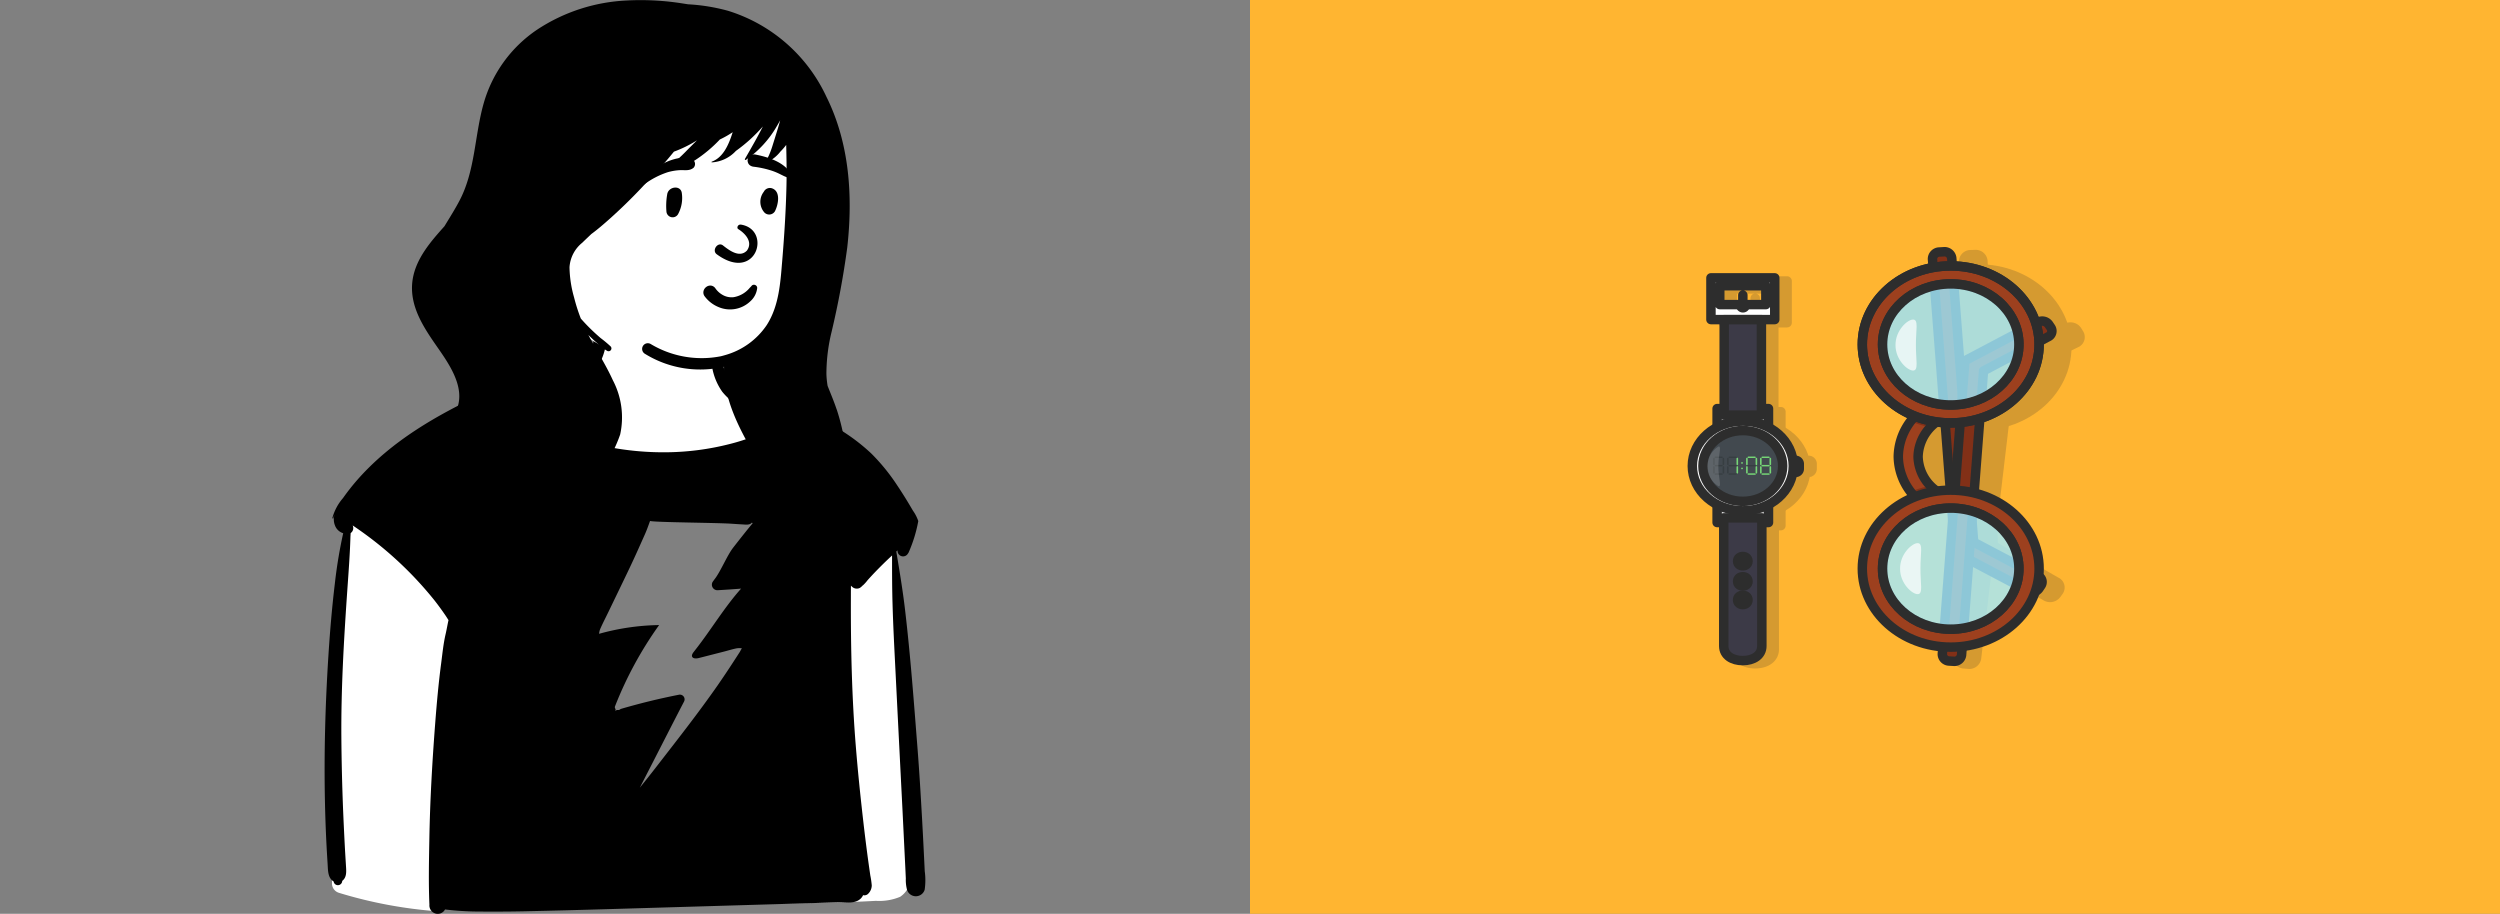 <svg xmlns="http://www.w3.org/2000/svg" xmlns:xlink="http://www.w3.org/1999/xlink" width="290" height="106" viewBox="0 0 290 106">
  <rect x="0" y="0" width="290" height="106" fill="#808080" stroke="none"/>
  <defs>
    <clipPath id="clip-path">
      <rect id="Rectangle_3259" data-name="Rectangle 3259" width="145" height="106" transform="translate(-13492 -2016)" fill="#fff" stroke="#707070" stroke-width="1"/>
    </clipPath>
    <clipPath id="clip-path-2">
      <rect id="Rectangle_3291" data-name="Rectangle 3291" width="117" height="91" transform="translate(-13627.045 -1068.741)" fill="#fff" stroke="#707070" stroke-width="1"/>
    </clipPath>
  </defs>
  <g id="Groupe_3526" data-name="Groupe 3526" transform="translate(13444 2086)">
    <g id="Groupe_de_masques_38" data-name="Groupe de masques 38" transform="translate(48 -70)" clip-path="url(#clip-path)">
      <g id="_131ee06162dba6523c598be7f45bc1f2" data-name="131ee06162dba6523c598be7f45bc1f2" transform="translate(-13472.151 -2037.281)">
        <path id="Tracé_5867" data-name="Tracé 5867" d="M52.149,55.031a12.265,12.265,0,0,1,4-.219,13.3,13.3,0,0,1,3.952.736,4.791,4.791,0,0,1,2.523,2.17,8.036,8.036,0,0,1,.8,2.71c.054.385.1.77.143,1.156l.089.8c.035.307.065.537.126.88a5.382,5.382,0,0,0,.929,2.429c1.273,1.669,3.35,2.228,5.239,2.94a3.538,3.538,0,0,1,2.432,2.594c.256,1.271,10,11.937,10.955,12.837l.026.024c.742.668.655,1.925.759,2.842q.506,4.472.863,8.958.936,11.757.847,23.562l0,.445c-.009,1,0,2-.047,3a2.726,2.726,0,0,1-1.22,2.417,6.277,6.277,0,0,1-2.78.469l-.055,0q-1.478.081-2.959.135c-4.009.149-8.023.165-12.035.146-7.959-.036-15.926-.212-23.878.234-2.027.114-8.489-.577-10.509-.38-1.931.188-.275,1.136-1.467,1.073a52.021,52.021,0,0,1-11.4-2.136,1.142,1.142,0,0,1-.823-1.081q.234-18.5,1.793-36.943l.077-.895a31.655,31.655,0,0,1,.384-3.468A6.517,6.517,0,0,1,22.374,79.5a128.066,128.066,0,0,1,9.969-8.068c1.729-1.11,3.544-2.047,5.319-3.076.739-.428,1.448-.274,2.079-.8.333-.277,5.159-2.143,6.461-2.759l.038-.018a7.364,7.364,0,0,0,2.6-1.824,8.112,8.112,0,0,0,.684-2.582,10.168,10.168,0,0,1,.227-3.013,3.418,3.418,0,0,1,2.4-2.324Zm2.135,25.706L46.573,95.76h5.015l-3.595,8.347h7.893l-2.8,11.692L69.1,95.76H63.09L69.1,87.87H64.931L69.1,81.188l-14.815-.452Z" fill="#fff" fill-rule="evenodd"/>
        <path id="Tracé_5868" data-name="Tracé 5868" d="M80.189,89.184l-.054.055a.852.852,0,0,0,.054-.089ZM65.2,84.808c-.692.885-1.425,2.686-2.1,3.587-.1.129-.191.259-.285.389a.644.644,0,0,0,.553.964q1.376-.078,2.751-.187c-1.883,2.1-3.446,4.706-5.175,6.93-.117.149-.232.3-.348.449-.438.571,0,.83.6.676l.371-.094,2.608-.668c.481-.124.964-.277,1.452-.371a2.32,2.32,0,0,1,.582,0c-.091.139-.219.389-.244.428q-.426.663-.857,1.322-.836,1.283-1.707,2.543c-2.277,3.264-4.733,6.38-7.168,9.526q-.918,1.186-1.866,2.35a.141.141,0,0,1,.008-.014l1.706-3.324c1.081-2.105,2.153-4.217,3.245-6.317.056-.11.114-.219.171-.328a.548.548,0,0,0-.611-.795q-3.408.671-6.745,1.65a.408.408,0,0,1-.378.112l-.268.079c.027-.056.055-.112.083-.168a.3.3,0,0,1-.077-.354,43.338,43.338,0,0,1,5.109-9.405l-.251.005a27.266,27.266,0,0,0-6.714,1.01,1.828,1.828,0,0,1,.179-.668c.266-.6.572-1.184.857-1.774l1.754-3.633c.572-1.183,1.139-2.37,1.677-3.57q.423-.943.845-1.889c.229-.513.41-1.03.6-1.555.558.164,7.73.2,9.473.321q.641.045,1.284.081c.341.02.822.094,1.057-.214l.089.075c-.774.926-1.516,1.878-2.26,2.828ZM37.2,67.6l.1-.048a.669.669,0,0,0,.062.072c.056.057.111.119.169.175q-.169-.1-.336-.2Zm50.121,52.687q-.1-2.049-.214-4.1c-.152-2.67-.308-5.34-.517-8.007-.424-5.4-.82-10.8-1.456-16.187-.267-2.256-.64-4.5-1.014-6.737l.145-.129a.646.646,0,0,0,1.193.39c.031-.046.061-.091.091-.139a16.317,16.317,0,0,0,1.123-3.651,4.629,4.629,0,0,0-.614-1.2q-.293-.5-.594-1-.6-.993-1.245-1.956a22.949,22.949,0,0,0-3.026-3.711,22.367,22.367,0,0,0-3.976-2.96q-1.021-.615-2.095-1.136a12.392,12.392,0,0,0-2.235-.918c-.043-.011-.087.049-.048.081.2.159.412.309.627.454a7.391,7.391,0,0,0-1.783-.4c-1.169-.41-2.351-.786-3.514-1.215a6.274,6.274,0,0,1-3.03-1.9,9.4,9.4,0,0,1-1.376-2.917c-.346-1.122-.484-2.288-.8-3.413a.1.1,0,0,0-.194,0,12.757,12.757,0,0,0-.088,3.7,6.965,6.965,0,0,0,1.253,3.49,7.383,7.383,0,0,0,3.45,2.361c1.094.424,2.2.855,3.322,1.234-.146.1-.295.191-.447.282a18.027,18.027,0,0,1-1.885.969,22.953,22.953,0,0,1-3.67,1.239,30.777,30.777,0,0,1-7.106.933A33.556,33.556,0,0,1,43.56,70.889c-1.235-.546-2.441-1.148-3.635-1.778-.373-.2-.748-.4-1.12-.6L38.9,68.5a13.88,13.88,0,0,0,2.462-.466,33.1,33.1,0,0,0,4.786-1.908,7.626,7.626,0,0,0,3.48-2.561,6.615,6.615,0,0,0,.788-2.245c.179-.864.39-1.733.52-2.605a.788.788,0,0,0-.35-.864.91.91,0,0,0-.386-.1.776.776,0,0,0-.736.561c-.192.809-.308,1.641-.459,2.458a5.92,5.92,0,0,1-.631,2.066,6.812,6.812,0,0,1-3.077,2.175c-1.4.671-2.8,1.325-4.253,1.87q-.96.364-1.952.636A.609.609,0,0,0,39,67.055a2.777,2.777,0,0,0-.546-.515.9.9,0,0,0-.786-.19h0a.543.543,0,0,0-.346.041q-.566.259-1.128.524C30.783,69.459,25.531,72.448,21.553,77a25.485,25.485,0,0,0-1.614,2.058,5.875,5.875,0,0,0-1.23,2.3c-.011.071.093.1.111.031A2.447,2.447,0,0,1,18.949,81,1.882,1.882,0,0,0,19,82.211a1.472,1.472,0,0,0,.961.924A55.954,55.954,0,0,0,19,88.914c-.337,2.808-.576,5.622-.755,8.444-.36,5.632-.52,11.291-.4,16.933q.049,2.392.169,4.783.062,1.2.138,2.39c.051.784.009,1.647.692,2.061l.027.092a.5.5,0,0,0,.975-.132l0-.018c.559-.427.475-1.137.433-1.819-.044-.736-.091-1.471-.13-2.206q-.111-2.115-.2-4.231-.166-4.186-.2-8.376c-.041-5.585.281-11.161.664-16.73.16-2.33.348-4.649.4-6.978a.7.7,0,0,0,.241-.9A42.327,42.327,0,0,1,30.531,90.9q.66.842,1.264,1.726c.131.191.255.39.381.589-.122.554-.216,1.117-.34,1.649-.255,1.1-.363,2.237-.509,3.353-.3,2.266-.506,4.552-.683,6.831-.348,4.5-.607,9-.688,13.51-.045,2.552-.105,5.12.007,7.671a.983.983,0,0,0,.835,1.049.958.958,0,0,0,.976-.5,33.66,33.66,0,0,0,3.871.242c1.716.012,3.432.01,5.148-.026q5.149-.112,10.3-.265l20.591-.609,5.71-.169c.858-.025,1.929.222,2.605-.441a1.28,1.28,0,0,0,.27-.392.6.6,0,0,0,.584-.156,1.382,1.382,0,0,0,.422-.972,10,10,0,0,0-.168-1.159q-.155-1.061-.3-2.124-.28-2.1-.521-4.207c-.328-2.869-.626-5.746-.858-8.625-.461-5.693-.591-11.417-.575-17.128q0-.767.007-1.533a.56.56,0,0,0,.071.074c.02.018.041.035.062.055a.783.783,0,0,0,.927.12,4.58,4.58,0,0,0,.873-.882q.436-.486.888-.957.876-.909,1.8-1.771l.149-.138c0,1.818,0,3.635.051,5.452.073,2.7.219,5.4.353,8.091q.4,8.006.807,16.009.111,2.234.219,4.47.056,1.118.11,2.236l.056,1.21a4.562,4.562,0,0,0,.139,1.308,1.071,1.071,0,0,0,2.047,0,7.575,7.575,0,0,0,.009-2.146q-.048-1.024-.1-2.049Z" fill-rule="evenodd"/>
        <path id="Tracé_5869" data-name="Tracé 5869" d="M72.9,35.923c-.966-3.487-4.655-5.007-7.979-5.249A22.52,22.52,0,0,0,42.772,42.893c-3.193,6.179-3.293,12.669,3.571,16.2.375.207.766.428,1.166.628a8.862,8.862,0,0,0,1.1.894A21.368,21.368,0,0,0,61.375,63.9c6.564-.132,8.907-4.588,10.341-10.3,1.512-5.688,2.358-11.861,1.18-17.678Z" fill="#fff" fill-rule="evenodd"/>
        <path id="Tracé_5870" data-name="Tracé 5870" d="M77.205,68.783c-.307-.927-.691-1.826-1.05-2.735a10.044,10.044,0,0,1-.14-1.37,20.565,20.565,0,0,1,.6-4.9,99.208,99.208,0,0,0,1.817-9.788c.666-5.928.27-12.092-2.425-17.5a18.672,18.672,0,0,0-11.405-9.957,21.924,21.924,0,0,0-4.633-.753l-.58-.09a30.881,30.881,0,0,0-6.585-.35A20.57,20.57,0,0,0,42.5,24.693a15.353,15.353,0,0,0-6.249,8.6c-1.053,3.719-.963,7.747-2.782,11.234-.537,1.03-1.164,2.009-1.762,3C30.119,49.3,28.4,51.268,28.019,53.7c-.466,3.01,1.265,5.553,2.9,7.9,1.481,2.121,3.49,5.05,1.966,7.661a33.4,33.4,0,0,1-2.736,3.276,10.912,10.912,0,0,0-1.959,3.936,8.368,8.368,0,0,0,1.763,7.587,9.291,9.291,0,0,0,3.478,2.38,13.411,13.411,0,0,1,3.776,2.1A14.285,14.285,0,0,1,38.625,90a11.1,11.1,0,0,0,1.427,1.792c.594.6,1.755-.223,1.211-.935l-.12-.156c-.4-.519-.8-1.039-1.218-1.541a8.49,8.49,0,0,1-1.109-6.717,8.327,8.327,0,0,1,.67-1.709q.09.235.2.464a9.121,9.121,0,0,0,1.13,1.895,4.994,4.994,0,0,0,.2,1.219c.742,2.476,3.223,3.7,5.461,4.648.22.094.436.184.649.273.585.244,1.2-.589.839-1.092q-.143-.2-.276-.4a8.035,8.035,0,0,1-1.266-5.507,12.308,12.308,0,0,1,2.7-5.37,16.234,16.234,0,0,0,2.968-5.183,9.272,9.272,0,0,0-.847-6.288C50.42,63.57,49.323,61.9,48.4,60.132q.472.472.975.912a6.553,6.553,0,0,0,1.21.94.331.331,0,0,0,.4-.518,14.119,14.119,0,0,0-1.165-.974q-.549-.47-1.069-.973-.639-.618-1.225-1.287a20.326,20.326,0,0,1-.782-2.452,13.537,13.537,0,0,1-.53-3.494,3.969,3.969,0,0,1,1.471-2.842c.351-.341.705-.677,1.059-1.014.753-.553,1.463-1.171,2.154-1.787q1.847-1.653,3.554-3.453.457-.481.9-.972,1.563-1.6,2.974-3.344A14.046,14.046,0,0,0,61,37.556c-.366.371-.735.736-1.1,1.1a20.31,20.31,0,0,1-2.616,2.315.106.106,0,0,0,.082.193,10.331,10.331,0,0,0,3.388-1.281,15.711,15.711,0,0,0,2.9-2.422,10.861,10.861,0,0,0,1.419-.8l.07-.046c-.433,1.373-1.068,2.927-2.422,3.416-.044.016-.041.089.011.086a4.135,4.135,0,0,0,2.782-1.329,18.535,18.535,0,0,0,1.668-1.347,19.928,19.928,0,0,0,1.462-1.49c-.646,1.279-1.369,2.531-2.082,3.767-.038.066.041.155.109.109a12.048,12.048,0,0,0,3.582-3.893c.138-.229.27-.462.4-.7q-.146.55-.316,1.095c-.2.657-.407,1.316-.613,1.973a10.393,10.393,0,0,1-.394,1.04,2.454,2.454,0,0,0-.267.753.027.027,0,0,0,.033.026,4.317,4.317,0,0,0,1.588-1.26,6.99,6.99,0,0,0,.667-.77c.038,1.576.064,3.152.03,4.732-.065,2.9-.252,5.8-.492,8.7-.212,2.557-.369,5.241-1.795,7.464a8.62,8.62,0,0,1-4.839,3.488q-.257.077-.517.138a11.492,11.492,0,0,1-8.108-1.427.659.659,0,0,0-.665,1.138,12.183,12.183,0,0,0,9.181,1.5c-.1,3.612,1.683,7.039,3.453,10.1a36.122,36.122,0,0,1,2.682,5.277,18.027,18.027,0,0,1,1.134,4.9,27.059,27.059,0,0,1-.275,5.951c-.015.107-.03.215-.046.322a.5.5,0,0,0,.729.561c1.819-.956,2.6-2.995,3.08-4.879a35.284,35.284,0,0,0,.918-5.377,16.373,16.373,0,0,1,.6,2.1c.022.1.042.2.063.307a.609.609,0,0,0,1.166,0c.026-.1.051-.2.075-.3a25.411,25.411,0,0,0-.515-14.011" fill-rule="evenodd"/>
        <path id="Tracé_5871" data-name="Tracé 5871" d="M63.5,56.9a3.815,3.815,0,0,1-1.6-1.234.741.741,0,0,1-.15-.575.831.831,0,0,1,.323-.52.774.774,0,0,1,.579-.157.725.725,0,0,1,.49.324l.029.04a2.526,2.526,0,0,0,.925.777,2.085,2.085,0,0,0,1.145.2,3.072,3.072,0,0,0,1.867-1.07c.07-.071.14-.145.21-.22a.331.331,0,0,1,.175-.134.383.383,0,0,1,.43.147.352.352,0,0,1,.06.232,2.408,2.408,0,0,1-.794,1.521A3.4,3.4,0,0,1,63.5,56.9Zm2.271-9.053c.708.431,1.786,1.434,1.025,2.5-.9.94-2.186-.138-2.822-.626-.59-.378-1.252.594-.705,1.036,4.595,3.4,6.459-2.8,2.861-3.416-.4-.068-.543.373-.358.506Zm-8.233-3.958c.078-.971,1.556-1.191,1.7-.231a3.937,3.937,0,0,1-.411,2.426.723.723,0,0,1-1.371-.279,7.812,7.812,0,0,1,.079-1.916Zm11.251-.43a.789.789,0,0,1,.86-.35c1.114.326.786,1.908.394,2.678a.775.775,0,0,1-1.21.156,1.878,1.878,0,0,1-.1-2.391.859.859,0,0,1,.06-.092Zm-9.975-3.818.176-.031c.544-.094,1.221-.185,1.606.253a.636.636,0,0,1,0,.886c-.483.39-1.017.24-1.6.272a6.343,6.343,0,0,0-1.394.238,9.479,9.479,0,0,0-2.689,1.392c-.113.075-.228-.069-.174-.174a5.555,5.555,0,0,1,2.424-2.26,5.987,5.987,0,0,1,1.647-.575Zm8.959-.436.135.028c1.466.306,3.369.918,4.063,2.359.027.2,0,.247-.024.275l-.008.01a.192.192,0,0,1-.122.086l-.075-.019a4.194,4.194,0,0,1-.813-.318l-.264-.13a7.2,7.2,0,0,0-.943-.4,11.106,11.106,0,0,0-2.149-.475.882.882,0,0,1-.431-.164.649.649,0,0,1-.241-.367.661.661,0,0,1,.075-.551.7.7,0,0,1,.34-.293.8.8,0,0,1,.457-.039Z" fill-rule="evenodd"/>
      </g>
    </g>
    <path id="Tracé_5866" data-name="Tracé 5866" d="M0,0H145V106H0Z" transform="translate(-13299 -2086)" fill="#ffb531"/>
    <g id="Groupe_de_masques_41" data-name="Groupe de masques 41" transform="translate(342.045 -1009.259)" clip-path="url(#clip-path-2)">
      <g id="_496aab8f50eb3f5f036b759dc357bd70" data-name="496aab8f50eb3f5f036b759dc357bd70" transform="translate(-13619.98 -1069)">
        <path id="Tracé_5934" data-name="Tracé 5934" d="M0,0H102.77V91.259H0Z" fill="#ffb531"/>
        <g id="Groupe_3518" data-name="Groupe 3518" transform="translate(31.681 24.856)" opacity="0.2">
          <path id="Tracé_5935" data-name="Tracé 5935" d="M60.257,49.844V54.68h7.4V49.844Zm6.372,3.1H61.285v-2.19h5.344Zm-2.672-1.1v1.1m-2.98,12.061h5.961v2.174H60.977Zm0,11.042h5.961v2.174H60.977Z" transform="translate(-58.099 -49.844)" fill="#2d2d2d" stroke="#2d2d2d" stroke-linecap="round" stroke-linejoin="round" stroke-miterlimit="10" stroke-width="1.098"/>
          <ellipse id="Ellipse_884" data-name="Ellipse 884" cx="5.858" cy="5.201" rx="5.858" ry="5.201" transform="translate(0 16.618)" fill="#2d2d2d" stroke="#2d2d2d" stroke-linecap="round" stroke-linejoin="round" stroke-miterlimit="10" stroke-width="1.098"/>
          <path id="Tracé_5936" data-name="Tracé 5936" d="M71.286,76.914h-.148a.413.413,0,0,1-.435-.386v-.62a.413.413,0,0,1,.435-.386h.148a.413.413,0,0,1,.435.386v.62A.413.413,0,0,1,71.286,76.914ZM62.962,59.561h4.316V70.64H62.962ZM65.12,99.112h0c-1.22,0-2.21-.6-2.21-1.688V82.557H67.33V97.424C67.33,98.508,66.34,99.112,65.12,99.112Z" transform="translate(-59.263 -54.715)" fill="#2d2d2d" stroke="#2d2d2d" stroke-linecap="round" stroke-linejoin="round" stroke-miterlimit="10" stroke-width="1.098"/>
        </g>
        <g id="Groupe_3519" data-name="Groupe 3519" transform="translate(53.168 21.795)" opacity="0.2">
          <path id="Tracé_5937" data-name="Tracé 5937" d="M103.932,90.838l2.121-1.131a4.97,4.97,0,0,1-2.6-4.462,5.208,5.208,0,0,1,3.76-4.61l-2.355-1.227a7.029,7.029,0,0,0-3.7,5.762,6.808,6.808,0,0,0,2.778,5.667Z" transform="translate(-97.513 -61.604)" fill="#2d2d2d" stroke="#2d2d2d" stroke-linecap="round" stroke-linejoin="round" stroke-miterlimit="10" stroke-width="1.098"/>
          <path id="Tracé_5938" data-name="Tracé 5938" d="M120.665,81.68l-7.339-4.2-1.2-33.028a.836.836,0,0,0-.9-.75l-.491.014a.821.821,0,0,0-.845.8l1.235,34.068h0v0l8.328,4.761a.941.941,0,0,0,1.207-.232l.266-.367a.725.725,0,0,0-.262-1.072Z" transform="translate(-101.346 -43.706)" fill="#2d2d2d" stroke="#2d2d2d" stroke-linecap="round" stroke-linejoin="round" stroke-miterlimit="10" stroke-width="1.098"/>
          <path id="Tracé_5939" data-name="Tracé 5939" d="M122.365,62.4,114.7,66.11,110.81,98.974a.854.854,0,0,1-.96.69l-.488-.046a.8.8,0,0,1-.777-.852l4.015-33.9h0v0l8.7-4.212a.932.932,0,0,1,1.185.309l.235.383A.733.733,0,0,1,122.365,62.4Z" transform="translate(-100.771 -52.155)" fill="#2d2d2d" stroke="#2d2d2d" stroke-linecap="round" stroke-linejoin="round" stroke-miterlimit="10" stroke-width="1.098"/>
          <ellipse id="Ellipse_885" data-name="Ellipse 885" cx="10.254" cy="9.105" rx="10.254" ry="9.105" transform="translate(0 1.662)" fill="#2d2d2d" stroke="#2d2d2d" stroke-linecap="round" stroke-linejoin="round" stroke-miterlimit="10" stroke-width="1.098"/>
        </g>
        <path id="Tracé_5940" data-name="Tracé 5940" d="M115.747,80.686l-7.506-3.956-2.547-32.968a.845.845,0,0,0-.931-.721l-.49.03a.813.813,0,0,0-.811.827L106.089,77.9h0v0l8.517,4.489a.937.937,0,0,0,1.2-.271l.251-.375a.729.729,0,0,0-.305-1.063Z" transform="translate(-45.359 -21.577)" fill="#823017"/>
        <path id="Tracé_5941" data-name="Tracé 5941" d="M99.4,90.338l2.073-1.2a5.022,5.022,0,0,1-2.78-4.376,5.151,5.151,0,0,1,3.569-4.728l-2.4-1.15a6.955,6.955,0,0,0-3.466,5.878A6.873,6.873,0,0,0,99.4,90.338Z" transform="translate(-42.26 -39.547)" fill="#9d401e"/>
        <path id="Tracé_5942" data-name="Tracé 5942" d="M97.111,84.764a6.9,6.9,0,0,1,3.162-5.68l-.415-.2a6.955,6.955,0,0,0-3.466,5.878A6.874,6.874,0,0,0,99.4,90.338l.407-.235A6.816,6.816,0,0,1,97.111,84.764Z" transform="translate(-42.26 -39.547)" fill="#9d401e" opacity="0.46"/>
        <path id="Tracé_5943" data-name="Tracé 5943" d="M98.953,80.686a11.962,11.962,0,0,0,2.313.689,5.811,5.811,0,0,1,2.119-1.338l-2.4-1.15a7.72,7.72,0,0,0-2.028,1.8Zm1.57,9.652,2.073-1.2a5.684,5.684,0,0,1-1.331-.986,11.97,11.97,0,0,0-2.312.688A7.623,7.623,0,0,0,100.523,90.338Z" transform="translate(-43.383 -39.547)" fill="#823017"/>
        <path id="Tracé_5944" data-name="Tracé 5944" d="M99.4,90.338l2.073-1.2a5.022,5.022,0,0,1-2.78-4.376,5.151,5.151,0,0,1,3.569-4.728l-2.4-1.15a6.955,6.955,0,0,0-3.466,5.878A6.873,6.873,0,0,0,99.4,90.338Z" transform="translate(-42.26 -39.547)" fill="none" stroke="#2d2d2d" stroke-linecap="round" stroke-linejoin="round" stroke-miterlimit="10" stroke-width="1.098"/>
        <path id="Tracé_5945" data-name="Tracé 5945" d="M115.747,80.686l-7.506-3.956-2.547-32.968a.845.845,0,0,0-.931-.721l-.49.03a.813.813,0,0,0-.811.827L106.089,77.9h0v0l8.517,4.489a.937.937,0,0,0,1.2-.271l.251-.375a.729.729,0,0,0-.305-1.063Z" transform="translate(-45.359 -21.577)" fill="none" stroke="#2d2d2d" stroke-linecap="round" stroke-linejoin="round" stroke-miterlimit="10" stroke-width="1.098"/>
        <path id="Tracé_5946" data-name="Tracé 5946" d="M117.778,60.987l-7.506,3.956-2.547,32.968a.845.845,0,0,1-.931.721l-.49-.03a.813.813,0,0,1-.811-.827L108.12,63.77h0v0l8.517-4.489a.937.937,0,0,1,1.2.271l.251.375A.729.729,0,0,1,117.778,60.987Z" transform="translate(-46.249 -29.663)" fill="#823017"/>
        <path id="Tracé_5947" data-name="Tracé 5947" d="M117.778,60.987l-7.506,3.956-2.547,32.968a.845.845,0,0,1-.931.721l-.49-.03a.813.813,0,0,1-.811-.827L108.12,63.77h0v0l8.517-4.489a.937.937,0,0,1,1.2.271l.251.375A.729.729,0,0,1,117.778,60.987Z" transform="translate(-46.249 -29.663)" fill="none" stroke="#2d2d2d" stroke-linecap="round" stroke-linejoin="round" stroke-miterlimit="10" stroke-width="1.098"/>
        <path id="Tracé_5948" data-name="Tracé 5948" d="M99.224,46.337c-5.663,0-10.254,4.077-10.254,9.105s4.591,9.105,10.254,9.105,10.254-4.077,10.254-9.105S104.887,46.337,99.224,46.337Zm0,16.127c-4.367,0-7.908-3.144-7.908-7.022s3.54-7.022,7.908-7.022,7.908,3.144,7.908,7.022S103.591,62.465,99.224,62.465Z" transform="translate(-39.006 -23.23)" fill="#9d401e"/>
        <g id="Groupe_3520" data-name="Groupe 3520" transform="translate(49.964 23.108)" opacity="0.6">
          <path id="Tracé_5949" data-name="Tracé 5949" d="M89.793,55.443c0-4.906,4.37-8.905,9.843-9.1-.136,0-.273-.008-.411-.008-5.663,0-10.254,4.077-10.254,9.105s4.591,9.105,10.254,9.105c.138,0,.275,0,.411-.008-5.472-.192-9.843-4.191-9.843-9.1Zm9.843,7.013q.205.009.411.009c4.367,0,7.908-3.144,7.908-7.022s-3.54-7.022-7.908-7.022c-.136,0-.273,0-.41.009,4.175.19,7.5,3.257,7.5,7.013S103.812,62.265,99.635,62.455Z" transform="translate(-88.971 -46.337)" fill="#9d401e"/>
        </g>
        <path id="Tracé_5950" data-name="Tracé 5950" d="M99.224,46.337c-5.663,0-10.254,4.077-10.254,9.105s4.591,9.105,10.254,9.105,10.254-4.077,10.254-9.105S104.887,46.337,99.224,46.337Zm0,16.127c-4.367,0-7.908-3.144-7.908-7.022s3.54-7.022,7.908-7.022,7.908,3.144,7.908,7.022S103.591,62.465,99.224,62.465Z" transform="translate(-39.006 -23.23)" fill="none" stroke="#2d2d2d" stroke-linecap="round" stroke-linejoin="round" stroke-miterlimit="10" stroke-width="1.098"/>
        <ellipse id="Ellipse_886" data-name="Ellipse 886" cx="10.254" cy="9.105" rx="10.254" ry="9.105" transform="translate(49.964 23.108)" fill="none" stroke="#2d2d2d" stroke-linecap="round" stroke-linejoin="round" stroke-miterlimit="10" stroke-width="1.098"/>
        <ellipse id="Ellipse_887" data-name="Ellipse 887" cx="7.908" cy="7.022" rx="7.908" ry="7.022" transform="translate(52.31 25.191)" fill="#a4ecff" opacity="0.81"/>
        <ellipse id="Ellipse_888" data-name="Ellipse 888" cx="7.908" cy="7.022" rx="7.908" ry="7.022" transform="translate(52.31 25.191)" fill="none" stroke="#2d2d2d" stroke-linecap="round" stroke-linejoin="round" stroke-miterlimit="10" stroke-width="1.098"/>
        <path id="Tracé_5951" data-name="Tracé 5951" d="M99.224,98.492c-5.663,0-10.254,4.077-10.254,9.105s4.591,9.105,10.254,9.105,10.254-4.077,10.254-9.105S104.887,98.492,99.224,98.492Zm0,16.127c-4.367,0-7.908-3.144-7.908-7.022s3.54-7.022,7.908-7.022,7.908,3.144,7.908,7.022S103.591,114.619,99.224,114.619Z" transform="translate(-39.006 -49.376)" fill="#9d401e"/>
        <g id="Groupe_3521" data-name="Groupe 3521" transform="translate(49.964 49.116)" opacity="0.6">
          <path id="Tracé_5952" data-name="Tracé 5952" d="M99.635,114.609q.205.009.411.009c4.367,0,7.908-3.144,7.908-7.022s-3.54-7.022-7.908-7.022c-.136,0-.273,0-.41.009,4.175.19,7.5,3.257,7.5,7.013s-3.32,6.823-7.5,7.013ZM89.793,107.6c0-4.906,4.37-8.906,9.843-9.1-.136,0-.273-.008-.411-.008-5.663,0-10.254,4.077-10.254,9.105s4.591,9.105,10.254,9.105c.138,0,.275,0,.411-.008-5.472-.192-9.843-4.191-9.843-9.1Z" transform="translate(-88.971 -98.492)" fill="#9d401e"/>
        </g>
        <path id="Tracé_5953" data-name="Tracé 5953" d="M99.224,98.492c-5.663,0-10.254,4.077-10.254,9.105s4.591,9.105,10.254,9.105,10.254-4.077,10.254-9.105S104.887,98.492,99.224,98.492Zm0,16.127c-4.367,0-7.908-3.144-7.908-7.022s3.54-7.022,7.908-7.022,7.908,3.144,7.908,7.022S103.591,114.619,99.224,114.619Z" transform="translate(-39.006 -49.376)" fill="none" stroke="#2d2d2d" stroke-linecap="round" stroke-linejoin="round" stroke-miterlimit="10" stroke-width="1.098"/>
        <ellipse id="Ellipse_889" data-name="Ellipse 889" cx="7.908" cy="7.022" rx="7.908" ry="7.022" transform="translate(52.31 51.199)" fill="#a4ecff" opacity="0.81"/>
        <ellipse id="Ellipse_890" data-name="Ellipse 890" cx="7.908" cy="7.022" rx="7.908" ry="7.022" transform="translate(52.31 51.199)" fill="none" stroke="#2d2d2d" stroke-linecap="round" stroke-linejoin="round" stroke-miterlimit="10" stroke-width="1.098"/>
        <g id="Groupe_3522" data-name="Groupe 3522" transform="translate(53.815 29.328)" opacity="0.71">
          <path id="Tracé_5954" data-name="Tracé 5954" d="M98.192,61.767c-.014,1.71.34,2.968-.328,2.957-.638.011-2.052-1.247-2.038-2.957-.014-1.71,1.4-2.968,2.038-2.957C98.533,58.8,98.178,60.057,98.192,61.767Z" transform="translate(-95.827 -58.81)" fill="#fff"/>
        </g>
        <g id="Groupe_3523" data-name="Groupe 3523" transform="translate(54.343 55.264)" opacity="0.71">
          <path id="Tracé_5955" data-name="Tracé 5955" d="M99.134,113.778c-.014,1.71.34,2.968-.328,2.957-.638.011-2.052-1.247-2.037-2.957-.014-1.71,1.4-2.968,2.037-2.957C99.474,110.81,99.119,112.068,99.134,113.778Z" transform="translate(-96.768 -110.821)" fill="#fff"/>
        </g>
        <path id="Tracé_5956" data-name="Tracé 5956" d="M74.716,92.96h-.148a.413.413,0,0,1-.435-.386v-.62a.413.413,0,0,1,.435-.386h.148a.413.413,0,0,1,.435.386v.62A.413.413,0,0,1,74.716,92.96Z" transform="translate(-32.501 -45.905)" fill="none" stroke="#2d2d2d" stroke-linecap="round" stroke-linejoin="round" stroke-miterlimit="10" stroke-width="1.098"/>
        <path id="Tracé_5957" data-name="Tracé 5957" d="M74.716,92.96h-.148a.413.413,0,0,1-.435-.386v-.62a.413.413,0,0,1,.435-.386h.148a.413.413,0,0,1,.435.386v.62A.413.413,0,0,1,74.716,92.96Z" transform="translate(-32.501 -45.905)" fill="#2d2d2d"/>
        <path id="Tracé_5958" data-name="Tracé 5958" d="M57.7,49.112v4.837h7.4V49.112Zm6.372,3.1H58.723v-2.19h5.344Z" transform="translate(-25.295 -24.62)" fill="#fff"/>
        <path id="Tracé_5959" data-name="Tracé 5959" d="M57.7,49.112v4.837h7.4V49.112Zm6.372,3.1H58.723v-2.19h5.344Zm-2.672-1.1v1.1" transform="translate(-25.295 -24.62)" fill="none" stroke="#2d2d2d" stroke-linecap="round" stroke-linejoin="round" stroke-miterlimit="10" stroke-width="1.098"/>
        <path id="Tracé_5960" data-name="Tracé 5960" d="M58.976,79.52h5.961v2.174H58.976Z" transform="translate(-25.856 -39.865)" fill="#e0e0e0"/>
        <path id="Tracé_5961" data-name="Tracé 5961" d="M58.976,79.52h5.961v2.174H58.976Z" transform="translate(-25.856 -39.865)" fill="none" stroke="#2d2d2d" stroke-linecap="round" stroke-linejoin="round" stroke-miterlimit="10" stroke-width="1.098"/>
        <path id="Tracé_5962" data-name="Tracé 5962" d="M58.976,101.663h5.961v2.174H58.976Z" transform="translate(-25.856 -50.965)" fill="#e0e0e0"/>
        <path id="Tracé_5963" data-name="Tracé 5963" d="M58.976,101.663h5.961v2.174H58.976Z" transform="translate(-25.856 -50.965)" fill="none" stroke="#2d2d2d" stroke-linecap="round" stroke-linejoin="round" stroke-miterlimit="10" stroke-width="1.098"/>
        <ellipse id="Ellipse_891" data-name="Ellipse 891" cx="5.858" cy="5.201" rx="5.858" ry="5.201" transform="translate(30.243 41.109)" fill="#fff"/>
        <ellipse id="Ellipse_892" data-name="Ellipse 892" cx="5.858" cy="5.201" rx="5.858" ry="5.201" transform="translate(30.243 41.109)" fill="none" stroke="#2d2d2d" stroke-linecap="round" stroke-linejoin="round" stroke-miterlimit="10" stroke-width="1.098"/>
        <ellipse id="Ellipse_893" data-name="Ellipse 893" cx="4.624" cy="4.106" rx="4.624" ry="4.106" transform="translate(31.476 42.204)" fill="#42494f"/>
        <ellipse id="Ellipse_894" data-name="Ellipse 894" cx="4.624" cy="4.106" rx="4.624" ry="4.106" transform="translate(31.476 42.204)" fill="none" stroke="#2d2d2d" stroke-linecap="round" stroke-linejoin="round" stroke-miterlimit="10" stroke-width="1.098"/>
        <path id="Tracé_5964" data-name="Tracé 5964" d="M60.44,58.829h4.316V69.908H60.44Z" transform="translate(-26.498 -29.492)" fill="#3c3a47"/>
        <path id="Tracé_5965" data-name="Tracé 5965" d="M60.349,68.485h4.343v1.053H60.349Zm0-10.346h4.343v1.053H60.349Z" transform="translate(-26.458 -29.146)" fill="#3c3a47" opacity="0.3"/>
        <path id="Tracé_5966" data-name="Tracé 5966" d="M60.44,58.829h4.316V69.908H60.44Z" transform="translate(-26.498 -29.492)" fill="none" stroke="#2d2d2d" stroke-linecap="round" stroke-linejoin="round" stroke-miterlimit="10" stroke-width="1.098"/>
        <path id="Tracé_5967" data-name="Tracé 5967" d="M62.558,121.5c-1.22,0-2.21-.6-2.21-1.688V104.943h4.419V119.81C64.768,120.893,63.778,121.5,62.558,121.5Z" transform="translate(-26.458 -52.61)" fill="#3c3a47"/>
        <path id="Tracé_5968" data-name="Tracé 5968" d="M60.349,104.943h4.343V106H60.349Z" transform="translate(-26.458 -52.61)" fill="#3c3a47" opacity="0.3"/>
        <path id="Tracé_5969" data-name="Tracé 5969" d="M62.558,121.5h0c-1.22,0-2.21-.6-2.21-1.688V104.943h4.419V119.81C64.768,120.893,63.778,121.5,62.558,121.5Z" transform="translate(-26.458 -52.61)" fill="none" stroke="#2d2d2d" stroke-linecap="round" stroke-linejoin="round" stroke-miterlimit="10" stroke-width="1.098"/>
        <path id="Tracé_5970" data-name="Tracé 5970" d="M58.148,91.609V90.88l.094-.084.094.084v.729l-.094.084Zm1.1,0V90.88l.094-.084.094.084v.729l-.094.084Zm-.866-.768-.094-.084.094-.084H59.2l.094.084-.094.084Zm0,.975-.094-.084.094-.084H59.2l.094.084-.094.084Zm-.233.769v-.729l.094-.084.094.084v.729l-.094.084Zm1.1,0v-.729l.094-.084.094.084v.729l-.094.084Zm-.866.207-.094-.084.094-.083H59.2l.094.083-.094.084Zm1.382-1.182V90.88l.094-.084.094.084v.729l-.094.084Z" transform="translate(-25.493 -45.456)" fill="#373e42"/>
        <path id="Tracé_5971" data-name="Tracé 5971" d="M62.978,91.732V91l.094-.084.094.084v.729l-.094.084Z" transform="translate(-27.611 -45.58)" fill="#76d676"/>
        <path id="Tracé_5972" data-name="Tracé 5972" d="M61.255,90.84l-.094-.084.094-.084h.821l.094.084-.094.084Zm0,.975-.094-.084.094-.084h.821l.094.084-.094.084Zm-.233.769v-.729l.094-.084.094.084v.729l-.094.084Z" transform="translate(-26.753 -45.456)" fill="#373e42"/>
        <path id="Tracé_5973" data-name="Tracé 5973" d="M62.978,93.688v-.729l.094-.084.094.084v.729l-.094.084Z" transform="translate(-27.611 -46.56)" fill="#76d676"/>
        <path id="Tracé_5974" data-name="Tracé 5974" d="M61.363,94.751l-.094-.084.094-.083h.821l.094.083-.094.084Z" transform="translate(-26.861 -47.417)" fill="#373e42"/>
        <path id="Tracé_5975" data-name="Tracé 5975" d="M64.961,91.609V90.88l.094-.084.094.084v.729l-.094.084Zm1.1,0V90.88l.094-.084.094.084v.729l-.094.084Zm-.865-.768-.094-.084.094-.084h.821l.094.084-.094.084Z" transform="translate(-28.48 -45.456)" fill="#76d676"/>
        <path id="Tracé_5976" data-name="Tracé 5976" d="M65.3,92.8l-.094-.084.094-.084h.821l.094.084-.094.084Z" transform="translate(-28.588 -46.436)" fill="#373e42"/>
        <path id="Tracé_5977" data-name="Tracé 5977" d="M64.517,92.584v-.729l.094-.084.094.084v.729l-.094.084Zm1.1,0v-.729l.094-.084.094.084v.729l-.094.084Zm-.865.207-.094-.084.094-.083h.821l.094.083-.094.084Zm1.381-1.182V90.88l.094-.084.094.084v.729l-.094.084Zm1.1,0V90.88l.094-.084.094.084v.729l-.094.084Zm-.866-.768-.094-.084.094-.084h.821l.094.084-.094.084Zm0,.975-.094-.084.094-.084h.821l.094.084-.094.084Zm-.233.769v-.729l.094-.084.094.084v.729l-.094.084Zm1.1,0v-.729l.094-.084.094.084v.729l-.094.084Zm-.866.207-.094-.084.094-.083h.821l.094.083-.094.084Zm-2.416-1.46h.188V91.5h-.188Zm0,.639h.188v.167h-.188Z" transform="translate(-28.036 -45.456)" fill="#76d676"/>
        <path id="Tracé_5978" data-name="Tracé 5978" d="M64.113,55.583h0a.244.244,0,0,1-.257-.228v-.03a.244.244,0,0,1,.257-.228h0a.244.244,0,0,1,.257.228v.03A.244.244,0,0,1,64.113,55.583Z" transform="translate(-27.996 -27.621)" fill="none" stroke="#2d2d2d" stroke-linecap="round" stroke-linejoin="round" stroke-miterlimit="10" stroke-width="1.098"/>
        <ellipse id="Ellipse_895" data-name="Ellipse 895" cx="0.606" cy="0.544" rx="0.606" ry="0.544" transform="translate(35.494 56.811)" fill="#fff"/>
        <ellipse id="Ellipse_896" data-name="Ellipse 896" cx="0.606" cy="0.544" rx="0.606" ry="0.544" transform="translate(35.494 56.811)" fill="#d59729" stroke="#2d2d2d" stroke-linecap="round" stroke-linejoin="round" stroke-miterlimit="10" stroke-width="1.098"/>
        <ellipse id="Ellipse_897" data-name="Ellipse 897" cx="0.606" cy="0.544" rx="0.606" ry="0.544" transform="translate(35.494 59.155)" fill="#d59729"/>
        <ellipse id="Ellipse_898" data-name="Ellipse 898" cx="0.606" cy="0.544" rx="0.606" ry="0.544" transform="translate(35.494 59.155)" fill="none" stroke="#2d2d2d" stroke-linecap="round" stroke-linejoin="round" stroke-miterlimit="10" stroke-width="1.098"/>
        <ellipse id="Ellipse_899" data-name="Ellipse 899" cx="0.606" cy="0.544" rx="0.606" ry="0.544" transform="translate(35.494 61.309)" fill="#d59729"/>
        <ellipse id="Ellipse_900" data-name="Ellipse 900" cx="0.606" cy="0.544" rx="0.606" ry="0.544" transform="translate(35.494 61.309)" fill="none" stroke="#2d2d2d" stroke-linecap="round" stroke-linejoin="round" stroke-miterlimit="10" stroke-width="1.098"/>
        <g id="Groupe_3524" data-name="Groupe 3524" transform="translate(31.991 44.046)" opacity="0.15">
          <path id="Tracé_5979" data-name="Tracé 5979" d="M58.242,90.638c-.011,1.338.395,2.322.031,2.313a2.7,2.7,0,0,1,0-4.626c.364-.009-.042.976-.031,2.313Z" transform="translate(-56.966 -88.325)" fill="#fff"/>
        </g>
      </g>
    </g>
  </g>
</svg>
